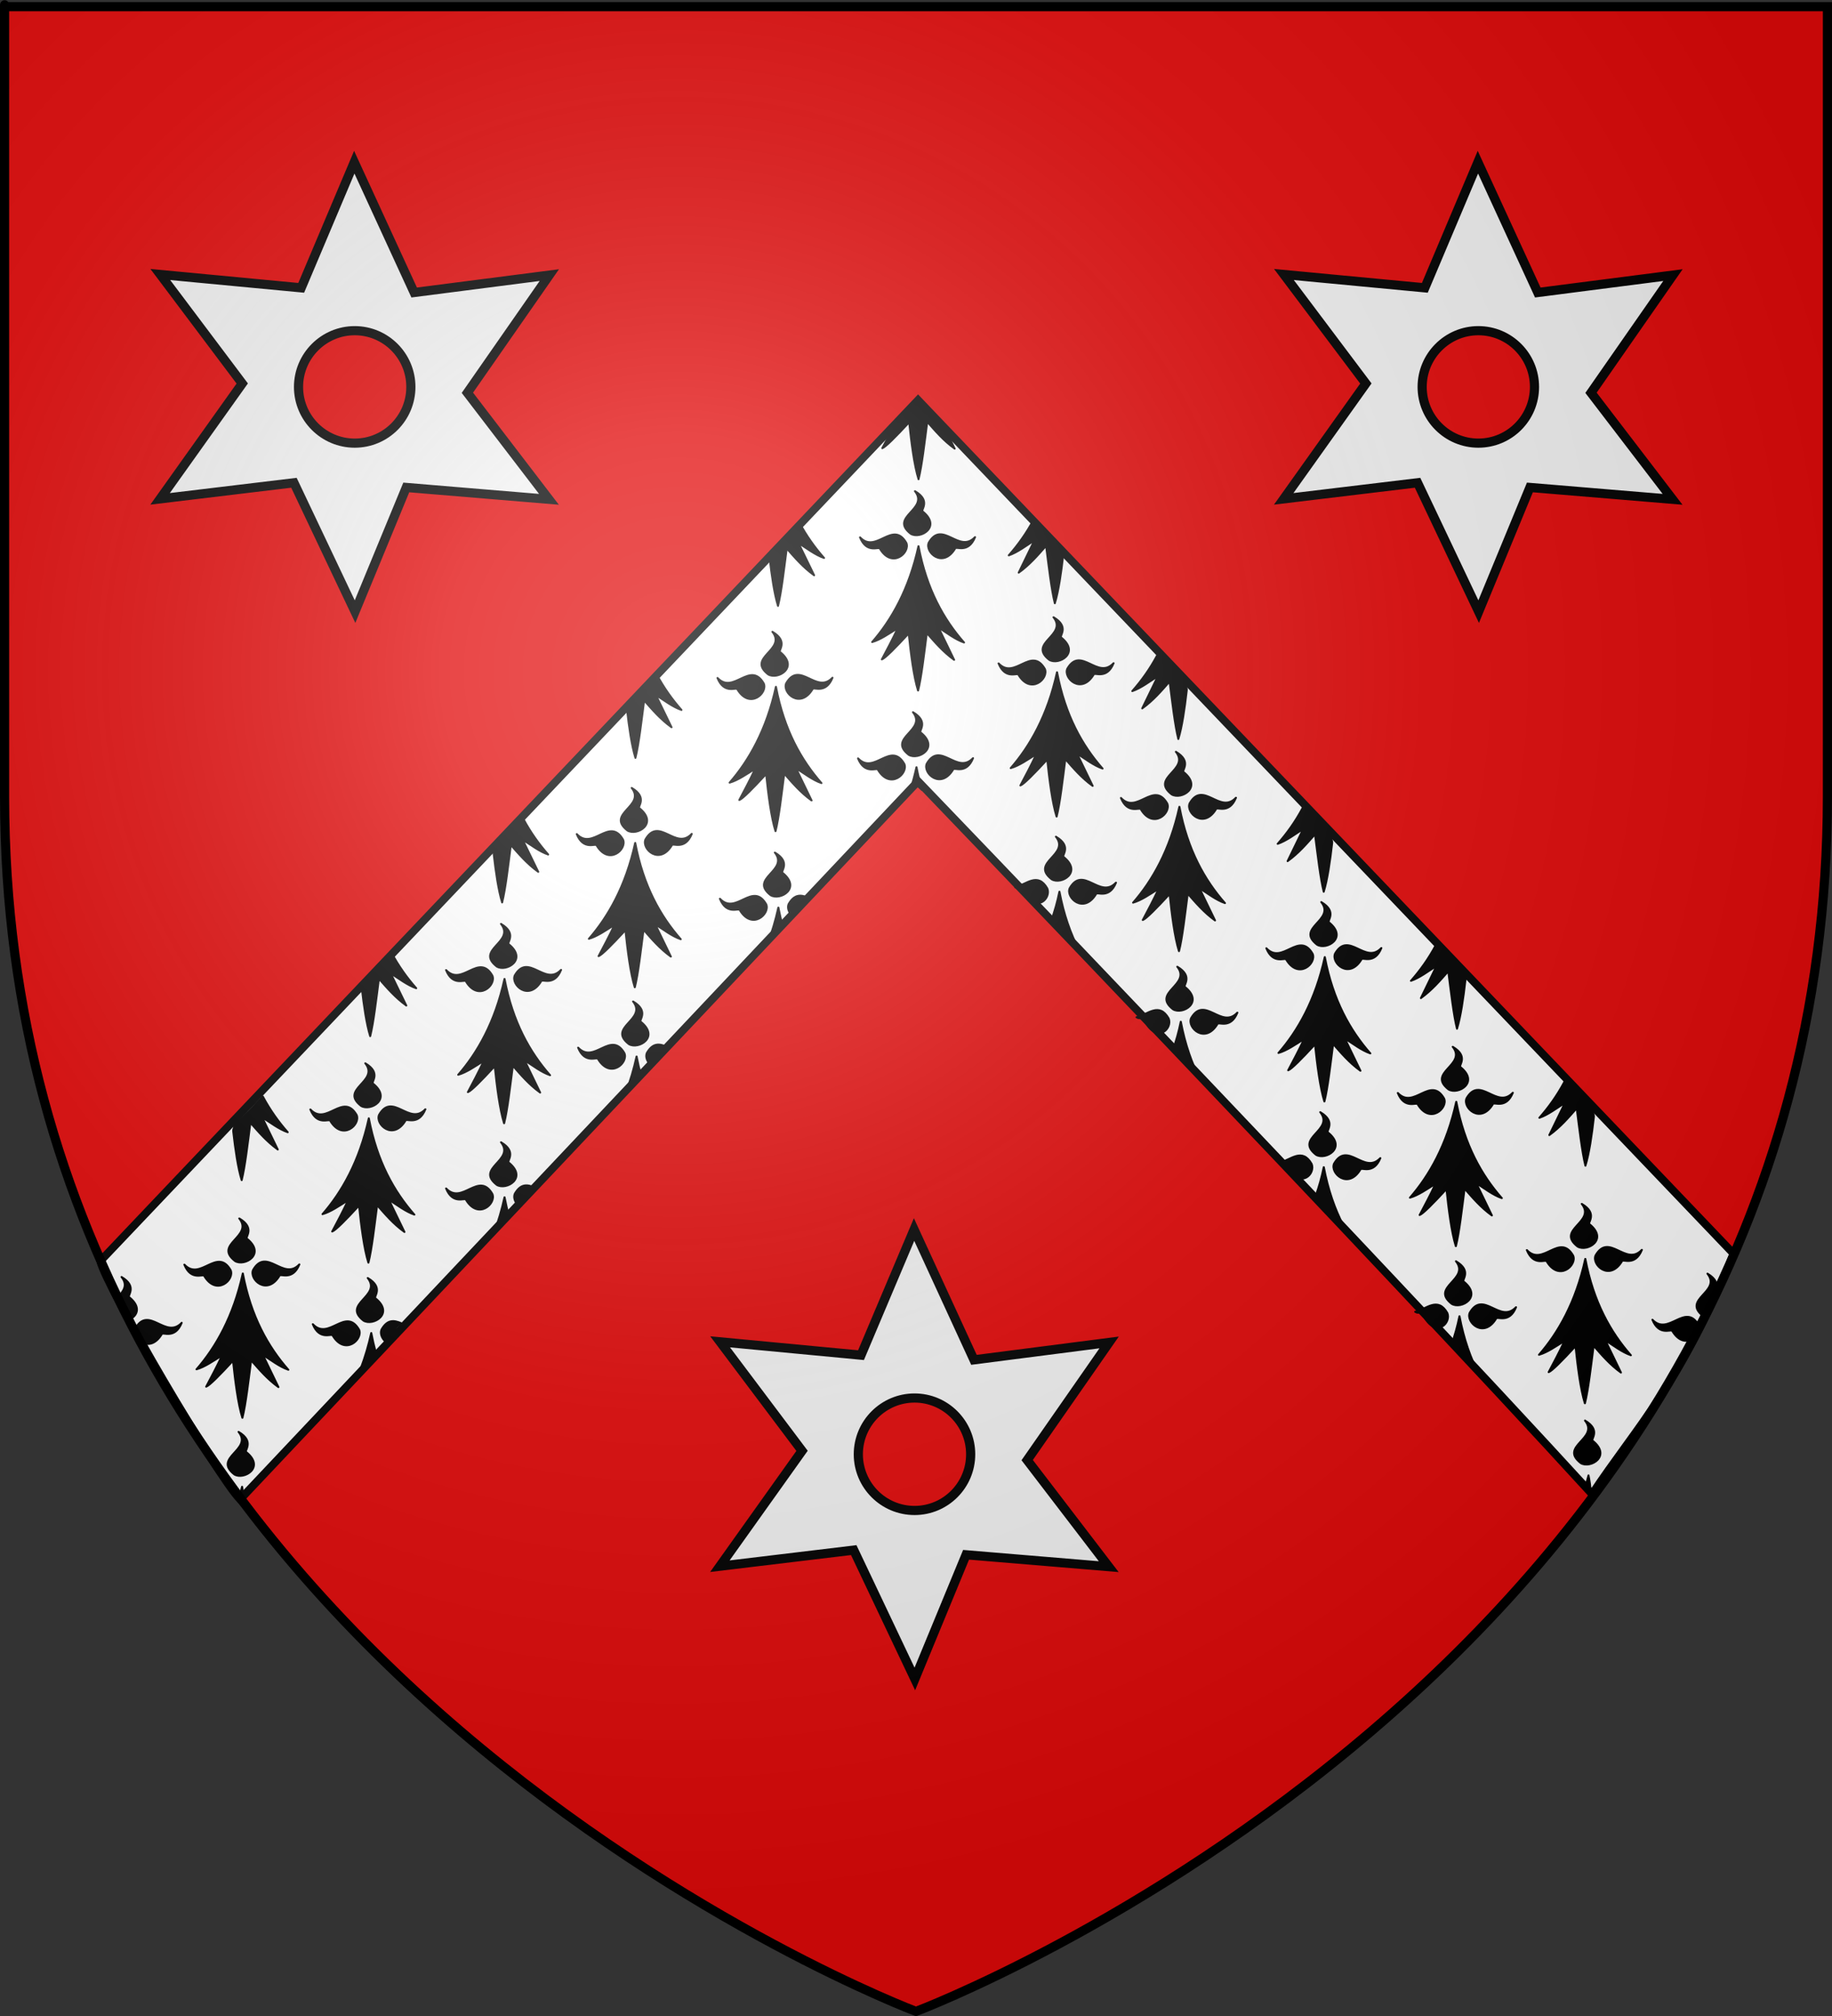 <?xml version="1.0" encoding="UTF-8" standalone="no"?>
<svg
   xmlns:dc="http://purl.org/dc/elements/1.1/"
   xmlns:cc="http://web.resource.org/cc/"
   xmlns:rdf="http://www.w3.org/1999/02/22-rdf-syntax-ns#"
   xmlns:svg="http://www.w3.org/2000/svg"
   xmlns="http://www.w3.org/2000/svg"
   xmlns:xlink="http://www.w3.org/1999/xlink"
   xmlns:sodipodi="http://sodipodi.sourceforge.net/DTD/sodipodi-0.dtd"
   xmlns:inkscape="http://www.inkscape.org/namespaces/inkscape"
   height="660"
   width="600"
   version="1.0"
   id="svg2"
   sodipodi:version="0.32"
   inkscape:version="0.44"
   sodipodi:docname="000_TUJ.svg"
   sodipodi:docbase="C:\Documents and Settings\Propriétaire\Bureau"
   inkscape:export-filename="/Users/olivier/Desktop/Blason Rouge/Blason_Vide_3D.png"
   inkscape:export-xdpi="144"
   inkscape:export-ydpi="144">
  <rect width="100%" height="100%" fill="#333333" stroke="none"/>
  <sodipodi:namedview
     inkscape:window-height="1024"
     inkscape:window-width="1596"
     inkscape:pageshadow="2"
     inkscape:pageopacity="0.0"
     guidetolerance="10.0"
     gridtolerance="10.0"
     objecttolerance="10.0"
     borderopacity="1.0"
     bordercolor="#666666"
     pagecolor="#ffffff"
     id="base"
     showgrid="true"
     height="660px"
     inkscape:zoom="0.76125"
     inkscape:cx="-67.668555"
     inkscape:cy="311.64945"
     inkscape:window-x="-4"
     inkscape:window-y="-4"
     inkscape:current-layer="layer3"
     gridspacingx="10px"
     gridspacingy="10px" />
  <desc
     id="desc4">Flag of Canton of Valais (Wallis)</desc>
  <defs
     id="defs6">
    <linearGradient
       id="linearGradient2893">
      <stop
         style="stop-color:white;stop-opacity:0.314;"
         offset="0"
         id="stop2895" />
      <stop
         id="stop2897"
         offset="0.19"
         style="stop-color:white;stop-opacity:0.251;" />
      <stop
         style="stop-color:#6b6b6b;stop-opacity:0.125;"
         offset="0.6"
         id="stop2901" />
      <stop
         style="stop-color:black;stop-opacity:0.125;"
         offset="1"
         id="stop2899" />
    </linearGradient>
    <linearGradient
       id="linearGradient2885">
      <stop
         id="stop2887"
         offset="0"
         style="stop-color:white;stop-opacity:1;" />
      <stop
         style="stop-color:white;stop-opacity:1;"
         offset="0.229"
         id="stop2891" />
      <stop
         id="stop2889"
         offset="1"
         style="stop-color:black;stop-opacity:1;" />
    </linearGradient>
    <linearGradient
       id="linearGradient2955">
      <stop
         id="stop2867"
         offset="0"
         style="stop-color:#fd0000;stop-opacity:1;" />
      <stop
         style="stop-color:#e77275;stop-opacity:0.659;"
         offset="0.5"
         id="stop2873" />
      <stop
         style="stop-color:black;stop-opacity:0.323;"
         offset="1"
         id="stop2959" />
    </linearGradient>
    <radialGradient
       inkscape:collect="always"
       xlink:href="#linearGradient2955"
       id="radialGradient2961"
       cx="225.524"
       cy="218.901"
       fx="225.524"
       fy="218.901"
       r="300"
       gradientTransform="matrix(-4.167939e-4,2.183,-1.884,-3.599562e-4,615.597,-289.121)"
       gradientUnits="userSpaceOnUse" />
    <polygon
       id="star"
       transform="scale(53,53)"
       points="0,-1 0.588,0.809 -0.951,-0.309 0.951,-0.309 -0.588,0.809 0,-1 " />
    <clipPath
       id="clip">
      <path
         d="M 0,-200 L 0,600 L 300,600 L 300,-200 L 0,-200 z "
         id="path10" />
    </clipPath>
    <radialGradient
       inkscape:collect="always"
       xlink:href="#linearGradient2955"
       id="radialGradient1911"
       gradientUnits="userSpaceOnUse"
       gradientTransform="matrix(-4.167939e-4,2.183,-1.884,-3.599562e-4,615.597,-289.121)"
       cx="225.524"
       cy="218.901"
       fx="225.524"
       fy="218.901"
       r="300" />
    <radialGradient
       inkscape:collect="always"
       xlink:href="#linearGradient2955"
       id="radialGradient2865"
       gradientUnits="userSpaceOnUse"
       gradientTransform="matrix(0,1.749,-1.593,-1.049767e-7,551.788,-191.29)"
       cx="225.524"
       cy="218.901"
       fx="225.524"
       fy="218.901"
       r="300" />
    <radialGradient
       inkscape:collect="always"
       xlink:href="#linearGradient2955"
       id="radialGradient2871"
       gradientUnits="userSpaceOnUse"
       gradientTransform="matrix(0,1.386,-1.323,-5.741131e-8,-158.082,-109.541)"
       cx="225.524"
       cy="218.901"
       fx="225.524"
       fy="218.901"
       r="300" />
    <radialGradient
       inkscape:collect="always"
       xlink:href="#linearGradient2893"
       id="radialGradient3163"
       gradientUnits="userSpaceOnUse"
       gradientTransform="matrix(1.353,0,0,1.349,-77.629,-85.747)"
       cx="221.445"
       cy="226.331"
       fx="221.445"
       fy="226.331"
       r="300" />
  </defs>
  <g
     inkscape:groupmode="layer"
     id="layer3"
     inkscape:label="Fond écu"
     style="display:inline">
    <path
       id="path2855"
       style="fill:#e20909;fill-opacity:1;fill-rule:evenodd;stroke:none;stroke-width:1px;stroke-linecap:butt;stroke-linejoin:miter;stroke-opacity:1"
       d="M 300,658.5 C 300,658.5 598.5,546.18 598.5,260.728 C 598.5,-24.723 598.5,2.176 598.5,2.176 L 1.5,2.176 L 1.5,260.728 C 1.5,546.18 300,658.5 300,658.5 z "
       sodipodi:nodetypes="cccccc" />
    <path
       style="fill:white;fill-opacity:1;fill-rule:evenodd;stroke:black;stroke-width:2.576;stroke-linecap:butt;stroke-linejoin:miter;stroke-miterlimit:4;stroke-dasharray:none;stroke-opacity:1;display:inline"
       d="M 78.631,490.892 L 300.676,255.757 C 300.676,255.757 448.068,408.963 521.414,489.145 C 536.359,466.706 550.065,453.56 567.767,410.449 L 300.676,130.98 L 32.865,412.84 C 34.79,421.357 70.989,482.922 78.631,490.892 z "
       id="path10706"
       sodipodi:nodetypes="ccccccc" />
    <g
       transform="matrix(0.22,0,0,0.202,125.069,248.553)"
       id="g2104"
       style="fill:black;fill-opacity:1;display:inline">
      <path
         id="path2106"
         style="fill:black;fill-opacity:1;fill-rule:evenodd;stroke:black;stroke-width:3;stroke-linecap:round;stroke-linejoin:round;stroke-miterlimit:4;stroke-dasharray:none;stroke-opacity:1"
         d="M 377.128,135.622 C 363.027,205.733 336.74,255.374 308.184,291.061 C 320.054,287.499 333.399,277.371 346.301,268.511 C 338.411,286.896 330.52,302.956 322.63,319.179 C 327.341,317.431 342.291,301.057 362.595,277.033 C 365.778,310.06 370.082,347.255 376.512,369.649 C 381.631,347.291 385.418,310.285 389.481,276.307 C 401.722,291.501 413.611,306.872 430.173,319.905 L 406.92,267.587 C 418.927,275.985 432.195,287.102 444.927,291.788 C 414.738,254.32 389.317,205.741 377.128,135.622 z " />
      <path
         id="path2108"
         style="fill:black;fill-opacity:1;fill-rule:evenodd;stroke:black;stroke-width:3;stroke-linecap:round;stroke-linejoin:round;stroke-miterlimit:4;stroke-dasharray:none;stroke-opacity:1"
         d="M 319.723,139.698 C 318.427,135.62 300.185,148.673 290.128,121.31 C 314.12,148.894 338.908,92.269 358.962,130.251 C 365.151,145.922 338.04,173.112 319.723,139.698 z " />
      <path
         id="path2110"
         style="fill:black;fill-opacity:1;fill-rule:evenodd;stroke:black;stroke-width:3;stroke-linecap:round;stroke-linejoin:round;stroke-miterlimit:4;stroke-dasharray:none;stroke-opacity:1;display:inline"
         d="M 431.716,139.348 C 433.012,135.27 451.253,148.323 461.311,120.961 C 437.319,148.545 412.53,91.919 392.477,129.902 C 386.288,145.572 413.399,172.762 431.716,139.348 z " />
      <path
         id="path2112"
         style="fill:black;fill-opacity:1;fill-rule:evenodd;stroke:black;stroke-width:3;stroke-linecap:round;stroke-linejoin:round;stroke-miterlimit:4;stroke-dasharray:none;stroke-opacity:1;display:inline"
         d="M 383.382,79.375 C 379.685,77.221 396.403,62.265 371.894,46.481 C 393.58,75.912 332.91,87.752 365.604,115.608 C 379.547,125.066 411.996,104.539 383.382,79.375 z " />
    </g>
    <path
       sodipodi:nodetypes="csccccccc"
       d="M 294.173,136.522 C 293.443,138.078 292.713,139.551 291.982,140.979 C 290.974,142.951 289.965,144.836 288.956,146.732 C 289.994,146.38 293.289,143.081 297.765,138.24 C 298.466,144.895 299.415,152.39 300.832,156.903 C 301.96,152.397 302.795,144.94 303.691,138.093 C 306.389,141.155 309.009,144.252 312.66,146.879 L 309.973,141.353 C 300.548,129.602 300.24,130.371 294.173,136.522 z "
       style="fill:black;fill-opacity:1;fill-rule:evenodd;stroke:black;stroke-width:0.632;stroke-linecap:round;stroke-linejoin:round;stroke-miterlimit:4;stroke-dasharray:none;stroke-opacity:1"
       id="path2186" />
    <g
       transform="matrix(0.22,0,0,0.202,37.823,338.708)"
       id="g2194"
       style="fill:black;fill-opacity:1;display:inline">
      <path
         id="path2196"
         style="fill:black;fill-opacity:1;fill-rule:evenodd;stroke:black;stroke-width:3;stroke-linecap:round;stroke-linejoin:round;stroke-miterlimit:4;stroke-dasharray:none;stroke-opacity:1"
         d="M 377.128,135.622 C 363.027,205.733 336.74,255.374 308.184,291.061 C 320.054,287.499 333.399,277.371 346.301,268.511 C 338.411,286.896 330.52,302.956 322.63,319.179 C 327.341,317.431 342.291,301.057 362.595,277.033 C 365.778,310.06 370.082,347.255 376.512,369.649 C 381.631,347.291 385.418,310.285 389.481,276.307 C 401.722,291.501 413.611,306.872 430.173,319.905 L 406.92,267.587 C 418.927,275.985 432.195,287.102 444.927,291.788 C 414.738,254.32 389.317,205.741 377.128,135.622 z " />
      <path
         id="path2198"
         style="fill:black;fill-opacity:1;fill-rule:evenodd;stroke:black;stroke-width:3;stroke-linecap:round;stroke-linejoin:round;stroke-miterlimit:4;stroke-dasharray:none;stroke-opacity:1"
         d="M 319.723,139.698 C 318.427,135.62 300.185,148.673 290.128,121.31 C 314.12,148.894 338.908,92.269 358.962,130.251 C 365.151,145.922 338.04,173.112 319.723,139.698 z " />
      <path
         id="path2200"
         style="fill:black;fill-opacity:1;fill-rule:evenodd;stroke:black;stroke-width:3;stroke-linecap:round;stroke-linejoin:round;stroke-miterlimit:4;stroke-dasharray:none;stroke-opacity:1;display:inline"
         d="M 431.716,139.348 C 433.012,135.27 451.253,148.323 461.311,120.961 C 437.319,148.545 412.53,91.919 392.477,129.902 C 386.288,145.572 413.399,172.762 431.716,139.348 z " />
      <path
         id="path2202"
         style="fill:black;fill-opacity:1;fill-rule:evenodd;stroke:black;stroke-width:3;stroke-linecap:round;stroke-linejoin:round;stroke-miterlimit:4;stroke-dasharray:none;stroke-opacity:1;display:inline"
         d="M 383.382,79.375 C 379.685,77.221 396.403,62.265 371.894,46.481 C 393.58,75.912 332.91,87.752 365.604,115.608 C 379.547,125.066 411.996,104.539 383.382,79.375 z " />
    </g>
    <g
       transform="matrix(0.22,0,0,0.202,171.156,197.438)"
       id="g2204"
       style="fill:black;fill-opacity:1;display:inline">
      <path
         id="path2206"
         style="fill:black;fill-opacity:1;fill-rule:evenodd;stroke:black;stroke-width:3;stroke-linecap:round;stroke-linejoin:round;stroke-miterlimit:4;stroke-dasharray:none;stroke-opacity:1"
         d="M 377.128,135.622 C 363.027,205.733 336.74,255.374 308.184,291.061 C 320.054,287.499 333.399,277.371 346.301,268.511 C 338.411,286.896 330.52,302.956 322.63,319.179 C 327.341,317.431 342.291,301.057 362.595,277.033 C 365.778,310.06 370.082,347.255 376.512,369.649 C 381.631,347.291 385.418,310.285 389.481,276.307 C 401.722,291.501 413.611,306.872 430.173,319.905 L 406.92,267.587 C 418.927,275.985 432.195,287.102 444.927,291.788 C 414.738,254.32 389.317,205.741 377.128,135.622 z " />
      <path
         id="path2208"
         style="fill:black;fill-opacity:1;fill-rule:evenodd;stroke:black;stroke-width:3;stroke-linecap:round;stroke-linejoin:round;stroke-miterlimit:4;stroke-dasharray:none;stroke-opacity:1"
         d="M 319.723,139.698 C 318.427,135.62 300.185,148.673 290.128,121.31 C 314.12,148.894 338.908,92.269 358.962,130.251 C 365.151,145.922 338.04,173.112 319.723,139.698 z " />
      <path
         id="path2210"
         style="fill:black;fill-opacity:1;fill-rule:evenodd;stroke:black;stroke-width:3;stroke-linecap:round;stroke-linejoin:round;stroke-miterlimit:4;stroke-dasharray:none;stroke-opacity:1;display:inline"
         d="M 431.716,139.348 C 433.012,135.27 451.253,148.323 461.311,120.961 C 437.319,148.545 412.53,91.919 392.477,129.902 C 386.288,145.572 413.399,172.762 431.716,139.348 z " />
      <path
         id="path2212"
         style="fill:black;fill-opacity:1;fill-rule:evenodd;stroke:black;stroke-width:3;stroke-linecap:round;stroke-linejoin:round;stroke-miterlimit:4;stroke-dasharray:none;stroke-opacity:1;display:inline"
         d="M 383.382,79.375 C 379.685,77.221 396.403,62.265 371.894,46.481 C 393.58,75.912 332.91,87.752 365.604,115.608 C 379.547,125.066 411.996,104.539 383.382,79.375 z " />
    </g>
    <g
       transform="matrix(0.22,0,0,0.202,217.845,151.406)"
       id="g2214"
       style="fill:black;fill-opacity:1;display:inline">
      <path
         id="path2216"
         style="fill:black;fill-opacity:1;fill-rule:evenodd;stroke:black;stroke-width:3;stroke-linecap:round;stroke-linejoin:round;stroke-miterlimit:4;stroke-dasharray:none;stroke-opacity:1"
         d="M 377.128,135.622 C 363.027,205.733 336.74,255.374 308.184,291.061 C 320.054,287.499 333.399,277.371 346.301,268.511 C 338.411,286.896 330.52,302.956 322.63,319.179 C 327.341,317.431 342.291,301.057 362.595,277.033 C 365.778,310.06 370.082,347.255 376.512,369.649 C 381.631,347.291 385.418,310.285 389.481,276.307 C 401.722,291.501 413.611,306.872 430.173,319.905 L 406.92,267.587 C 418.927,275.985 432.195,287.102 444.927,291.788 C 414.738,254.32 389.317,205.741 377.128,135.622 z " />
      <path
         id="path2218"
         style="fill:black;fill-opacity:1;fill-rule:evenodd;stroke:black;stroke-width:3;stroke-linecap:round;stroke-linejoin:round;stroke-miterlimit:4;stroke-dasharray:none;stroke-opacity:1"
         d="M 319.723,139.698 C 318.427,135.62 300.185,148.673 290.128,121.31 C 314.12,148.894 338.908,92.269 358.962,130.251 C 365.151,145.922 338.04,173.112 319.723,139.698 z " />
      <path
         id="path2220"
         style="fill:black;fill-opacity:1;fill-rule:evenodd;stroke:black;stroke-width:3;stroke-linecap:round;stroke-linejoin:round;stroke-miterlimit:4;stroke-dasharray:none;stroke-opacity:1;display:inline"
         d="M 431.716,139.348 C 433.012,135.27 451.253,148.323 461.311,120.961 C 437.319,148.545 412.53,91.919 392.477,129.902 C 386.288,145.572 413.399,172.762 431.716,139.348 z " />
      <path
         id="path2222"
         style="fill:black;fill-opacity:1;fill-rule:evenodd;stroke:black;stroke-width:3;stroke-linecap:round;stroke-linejoin:round;stroke-miterlimit:4;stroke-dasharray:none;stroke-opacity:1;display:inline"
         d="M 383.382,79.375 C 379.685,77.221 396.403,62.265 371.894,46.481 C 393.58,75.912 332.91,87.752 365.604,115.608 C 379.547,125.066 411.996,104.539 383.382,79.375 z " />
    </g>
    <g
       transform="matrix(0.22,0,0,0.202,-3.447,389.502)"
       id="g2224"
       style="fill:black;fill-opacity:1;display:inline">
      <path
         id="path2226"
         style="fill:black;fill-opacity:1;fill-rule:evenodd;stroke:black;stroke-width:3;stroke-linecap:round;stroke-linejoin:round;stroke-miterlimit:4;stroke-dasharray:none;stroke-opacity:1"
         d="M 377.128,135.622 C 363.027,205.733 336.74,255.374 308.184,291.061 C 320.054,287.499 333.399,277.371 346.301,268.511 C 338.411,286.896 330.52,302.956 322.63,319.179 C 327.341,317.431 342.291,301.057 362.595,277.033 C 365.778,310.06 370.082,347.255 376.512,369.649 C 381.631,347.291 385.418,310.285 389.481,276.307 C 401.722,291.501 413.611,306.872 430.173,319.905 L 406.92,267.587 C 418.927,275.985 432.195,287.102 444.927,291.788 C 414.738,254.32 389.317,205.741 377.128,135.622 z " />
      <path
         id="path2228"
         style="fill:black;fill-opacity:1;fill-rule:evenodd;stroke:black;stroke-width:3;stroke-linecap:round;stroke-linejoin:round;stroke-miterlimit:4;stroke-dasharray:none;stroke-opacity:1"
         d="M 319.723,139.698 C 318.427,135.62 300.185,148.673 290.128,121.31 C 314.12,148.894 338.908,92.269 358.962,130.251 C 365.151,145.922 338.04,173.112 319.723,139.698 z " />
      <path
         id="path2230"
         style="fill:black;fill-opacity:1;fill-rule:evenodd;stroke:black;stroke-width:3;stroke-linecap:round;stroke-linejoin:round;stroke-miterlimit:4;stroke-dasharray:none;stroke-opacity:1;display:inline"
         d="M 431.716,139.348 C 433.012,135.27 451.253,148.323 461.311,120.961 C 437.319,148.545 412.53,91.919 392.477,129.902 C 386.288,145.572 413.399,172.762 431.716,139.348 z " />
      <path
         id="path2232"
         style="fill:black;fill-opacity:1;fill-rule:evenodd;stroke:black;stroke-width:3;stroke-linecap:round;stroke-linejoin:round;stroke-miterlimit:4;stroke-dasharray:none;stroke-opacity:1;display:inline"
         d="M 383.382,79.375 C 379.685,77.221 396.403,62.265 371.894,46.481 C 393.58,75.912 332.91,87.752 365.604,115.608 C 379.547,125.066 411.996,104.539 383.382,79.375 z " />
    </g>
    <g
       transform="matrix(0.22,0,0,0.202,82.267,293.073)"
       id="g2234"
       style="fill:black;fill-opacity:1;display:inline">
      <path
         id="path2236"
         style="fill:black;fill-opacity:1;fill-rule:evenodd;stroke:black;stroke-width:3;stroke-linecap:round;stroke-linejoin:round;stroke-miterlimit:4;stroke-dasharray:none;stroke-opacity:1"
         d="M 377.128,135.622 C 363.027,205.733 336.74,255.374 308.184,291.061 C 320.054,287.499 333.399,277.371 346.301,268.511 C 338.411,286.896 330.52,302.956 322.63,319.179 C 327.341,317.431 342.291,301.057 362.595,277.033 C 365.778,310.06 370.082,347.255 376.512,369.649 C 381.631,347.291 385.418,310.285 389.481,276.307 C 401.722,291.501 413.611,306.872 430.173,319.905 L 406.92,267.587 C 418.927,275.985 432.195,287.102 444.927,291.788 C 414.738,254.32 389.317,205.741 377.128,135.622 z " />
      <path
         id="path2238"
         style="fill:black;fill-opacity:1;fill-rule:evenodd;stroke:black;stroke-width:3;stroke-linecap:round;stroke-linejoin:round;stroke-miterlimit:4;stroke-dasharray:none;stroke-opacity:1"
         d="M 319.723,139.698 C 318.427,135.62 300.185,148.673 290.128,121.31 C 314.12,148.894 338.908,92.269 358.962,130.251 C 365.151,145.922 338.04,173.112 319.723,139.698 z " />
      <path
         id="path2240"
         style="fill:black;fill-opacity:1;fill-rule:evenodd;stroke:black;stroke-width:3;stroke-linecap:round;stroke-linejoin:round;stroke-miterlimit:4;stroke-dasharray:none;stroke-opacity:1;display:inline"
         d="M 431.716,139.348 C 433.012,135.27 451.253,148.323 461.311,120.961 C 437.319,148.545 412.53,91.919 392.477,129.902 C 386.288,145.572 413.399,172.762 431.716,139.348 z " />
      <path
         id="path2242"
         style="fill:black;fill-opacity:1;fill-rule:evenodd;stroke:black;stroke-width:3;stroke-linecap:round;stroke-linejoin:round;stroke-miterlimit:4;stroke-dasharray:none;stroke-opacity:1;display:inline"
         d="M 383.382,79.375 C 379.685,77.221 396.403,62.265 371.894,46.481 C 393.58,75.912 332.91,87.752 365.604,115.608 C 379.547,125.066 411.996,104.539 383.382,79.375 z " />
    </g>
    <g
       transform="matrix(0.22,0,0,0.202,217.188,223.765)"
       id="g2244"
       style="fill:black;fill-opacity:1;display:inline">
      <path
         id="path2246"
         style="fill:black;fill-opacity:1;fill-rule:evenodd;stroke:black;stroke-width:3;stroke-linecap:round;stroke-linejoin:round;stroke-miterlimit:4;stroke-dasharray:none;stroke-opacity:1"
         d="M 377.128,135.622 C 374.562,148.381 371.592,160.461 368.279,171.903 C 375.009,161.904 376.947,163.99 385.192,172.369 C 382.087,160.812 379.381,148.585 377.128,135.622 z "
         sodipodi:nodetypes="cccc" />
      <path
         id="path2248"
         style="fill:black;fill-opacity:1;fill-rule:evenodd;stroke:black;stroke-width:3;stroke-linecap:round;stroke-linejoin:round;stroke-miterlimit:4;stroke-dasharray:none;stroke-opacity:1"
         d="M 319.723,139.698 C 318.427,135.62 300.185,148.673 290.128,121.31 C 314.12,148.894 338.908,92.269 358.962,130.251 C 365.151,145.922 338.04,173.112 319.723,139.698 z " />
      <path
         id="path2250"
         style="fill:black;fill-opacity:1;fill-rule:evenodd;stroke:black;stroke-width:3;stroke-linecap:round;stroke-linejoin:round;stroke-miterlimit:4;stroke-dasharray:none;stroke-opacity:1;display:inline"
         d="M 431.716,139.348 C 433.012,135.27 451.253,148.323 461.311,120.961 C 437.319,148.545 412.53,91.919 392.477,129.902 C 386.288,145.572 413.399,172.762 431.716,139.348 z " />
      <path
         id="path2252"
         style="fill:black;fill-opacity:1;fill-rule:evenodd;stroke:black;stroke-width:3;stroke-linecap:round;stroke-linejoin:round;stroke-miterlimit:4;stroke-dasharray:none;stroke-opacity:1;display:inline"
         d="M 383.382,79.375 C 379.685,77.221 396.403,62.265 371.894,46.481 C 393.58,75.912 332.91,87.752 365.604,115.608 C 379.547,125.066 411.996,104.539 383.382,79.375 z " />
    </g>
    <g
       transform="matrix(0.22,0,0,0.202,393.973,333.307)"
       id="g2329"
       style="fill:black;fill-opacity:1;display:inline">
      <path
         id="path2331"
         style="fill:black;fill-opacity:1;fill-rule:evenodd;stroke:black;stroke-width:3;stroke-linecap:round;stroke-linejoin:round;stroke-miterlimit:4;stroke-dasharray:none;stroke-opacity:1"
         d="M 377.128,135.622 C 363.027,205.733 336.74,255.374 308.184,291.061 C 320.054,287.499 333.399,277.371 346.301,268.511 C 338.411,286.896 330.52,302.956 322.63,319.179 C 327.341,317.431 342.291,301.057 362.595,277.033 C 365.778,310.06 370.082,347.255 376.512,369.649 C 381.631,347.291 385.418,310.285 389.481,276.307 C 401.722,291.501 413.611,306.872 430.173,319.905 L 406.92,267.587 C 418.927,275.985 432.195,287.102 444.927,291.788 C 414.738,254.32 389.317,205.741 377.128,135.622 z " />
      <path
         id="path2333"
         style="fill:black;fill-opacity:1;fill-rule:evenodd;stroke:black;stroke-width:3;stroke-linecap:round;stroke-linejoin:round;stroke-miterlimit:4;stroke-dasharray:none;stroke-opacity:1"
         d="M 319.723,139.698 C 318.427,135.62 300.185,148.673 290.128,121.31 C 314.12,148.894 338.908,92.269 358.962,130.251 C 365.151,145.922 338.04,173.112 319.723,139.698 z " />
      <path
         id="path2335"
         style="fill:black;fill-opacity:1;fill-rule:evenodd;stroke:black;stroke-width:3;stroke-linecap:round;stroke-linejoin:round;stroke-miterlimit:4;stroke-dasharray:none;stroke-opacity:1;display:inline"
         d="M 431.716,139.348 C 433.012,135.27 451.253,148.323 461.311,120.961 C 437.319,148.545 412.53,91.919 392.477,129.902 C 386.288,145.572 413.399,172.762 431.716,139.348 z " />
      <path
         id="path2337"
         style="fill:black;fill-opacity:1;fill-rule:evenodd;stroke:black;stroke-width:3;stroke-linecap:round;stroke-linejoin:round;stroke-miterlimit:4;stroke-dasharray:none;stroke-opacity:1;display:inline"
         d="M 383.382,79.375 C 379.685,77.221 396.403,62.265 371.894,46.481 C 393.58,75.912 332.91,87.752 365.604,115.608 C 379.547,125.066 411.996,104.539 383.382,79.375 z " />
    </g>
    <path
       sodipodi:nodetypes="csccccccc"
       d="M 205.639,230.247 C 205.734,231.15 205.239,231.276 205.344,232.2 C 206.012,238.088 206.886,244.216 208.111,248.116 C 209.239,243.611 210.074,236.154 210.97,229.307 C 213.668,232.369 216.288,235.466 219.939,238.092 L 214.814,227.55 C 217.46,229.242 220.384,231.482 223.191,232.426 C 220.208,229.042 217.436,225.208 215.044,220.734 C 211.979,224.049 209.474,226.844 205.639,230.247 z "
       style="fill:black;fill-opacity:1;fill-rule:evenodd;stroke:black;stroke-width:0.632;stroke-linecap:round;stroke-linejoin:round;stroke-miterlimit:4;stroke-dasharray:none;stroke-opacity:1"
       id="path2341" />
    <g
       transform="matrix(0.22,0,0,0.202,350.918,285.93)"
       id="g2349"
       style="fill:black;fill-opacity:1;display:inline">
      <path
         id="path2351"
         style="fill:black;fill-opacity:1;fill-rule:evenodd;stroke:black;stroke-width:3;stroke-linecap:round;stroke-linejoin:round;stroke-miterlimit:4;stroke-dasharray:none;stroke-opacity:1"
         d="M 377.128,135.622 C 363.027,205.733 336.74,255.374 308.184,291.061 C 320.054,287.499 333.399,277.371 346.301,268.511 C 338.411,286.896 330.52,302.956 322.63,319.179 C 327.341,317.431 342.291,301.057 362.595,277.033 C 365.778,310.06 370.082,347.255 376.512,369.649 C 381.631,347.291 385.418,310.285 389.481,276.307 C 401.722,291.501 413.611,306.872 430.173,319.905 L 406.92,267.587 C 418.927,275.985 432.195,287.102 444.927,291.788 C 414.738,254.32 389.317,205.741 377.128,135.622 z " />
      <path
         id="path2353"
         style="fill:black;fill-opacity:1;fill-rule:evenodd;stroke:black;stroke-width:3;stroke-linecap:round;stroke-linejoin:round;stroke-miterlimit:4;stroke-dasharray:none;stroke-opacity:1"
         d="M 319.723,139.698 C 318.427,135.62 300.185,148.673 290.128,121.31 C 314.12,148.894 338.908,92.269 358.962,130.251 C 365.151,145.922 338.04,173.112 319.723,139.698 z " />
      <path
         id="path2355"
         style="fill:black;fill-opacity:1;fill-rule:evenodd;stroke:black;stroke-width:3;stroke-linecap:round;stroke-linejoin:round;stroke-miterlimit:4;stroke-dasharray:none;stroke-opacity:1;display:inline"
         d="M 431.716,139.348 C 433.012,135.27 451.253,148.323 461.311,120.961 C 437.319,148.545 412.53,91.919 392.477,129.902 C 386.288,145.572 413.399,172.762 431.716,139.348 z " />
      <path
         id="path2357"
         style="fill:black;fill-opacity:1;fill-rule:evenodd;stroke:black;stroke-width:3;stroke-linecap:round;stroke-linejoin:round;stroke-miterlimit:4;stroke-dasharray:none;stroke-opacity:1;display:inline"
         d="M 383.382,79.375 C 379.685,77.221 396.403,62.265 371.894,46.481 C 393.58,75.912 332.91,87.752 365.604,115.608 C 379.547,125.066 411.996,104.539 383.382,79.375 z " />
    </g>
    <g
       transform="matrix(0.22,0,0,0.202,303.299,236.724)"
       id="g2359"
       style="fill:black;fill-opacity:1;display:inline">
      <path
         id="path2361"
         style="fill:black;fill-opacity:1;fill-rule:evenodd;stroke:black;stroke-width:3;stroke-linecap:round;stroke-linejoin:round;stroke-miterlimit:4;stroke-dasharray:none;stroke-opacity:1"
         d="M 377.128,135.622 C 363.027,205.733 336.74,255.374 308.184,291.061 C 320.054,287.499 333.399,277.371 346.301,268.511 C 338.411,286.896 330.52,302.956 322.63,319.179 C 327.341,317.431 342.291,301.057 362.595,277.033 C 365.778,310.06 370.082,347.255 376.512,369.649 C 381.631,347.291 385.418,310.285 389.481,276.307 C 401.722,291.501 413.611,306.872 430.173,319.905 L 406.92,267.587 C 418.927,275.985 432.195,287.102 444.927,291.788 C 414.738,254.32 389.317,205.741 377.128,135.622 z " />
      <path
         id="path2363"
         style="fill:black;fill-opacity:1;fill-rule:evenodd;stroke:black;stroke-width:3;stroke-linecap:round;stroke-linejoin:round;stroke-miterlimit:4;stroke-dasharray:none;stroke-opacity:1"
         d="M 319.723,139.698 C 318.427,135.62 300.185,148.673 290.128,121.31 C 314.12,148.894 338.908,92.269 358.962,130.251 C 365.151,145.922 338.04,173.112 319.723,139.698 z " />
      <path
         id="path2365"
         style="fill:black;fill-opacity:1;fill-rule:evenodd;stroke:black;stroke-width:3;stroke-linecap:round;stroke-linejoin:round;stroke-miterlimit:4;stroke-dasharray:none;stroke-opacity:1;display:inline"
         d="M 431.716,139.348 C 433.012,135.27 451.253,148.323 461.311,120.961 C 437.319,148.545 412.53,91.919 392.477,129.902 C 386.288,145.572 413.399,172.762 431.716,139.348 z " />
      <path
         id="path2367"
         style="fill:black;fill-opacity:1;fill-rule:evenodd;stroke:black;stroke-width:3;stroke-linecap:round;stroke-linejoin:round;stroke-miterlimit:4;stroke-dasharray:none;stroke-opacity:1;display:inline"
         d="M 383.382,79.375 C 379.685,77.221 396.403,62.265 371.894,46.481 C 393.58,75.912 332.91,87.752 365.604,115.608 C 379.547,125.066 411.996,104.539 383.382,79.375 z " />
    </g>
    <g
       transform="matrix(0.22,0,0,0.202,263.219,192.676)"
       id="g2369"
       style="fill:black;fill-opacity:1;display:inline">
      <path
         id="path2371"
         style="fill:black;fill-opacity:1;fill-rule:evenodd;stroke:black;stroke-width:3;stroke-linecap:round;stroke-linejoin:round;stroke-miterlimit:4;stroke-dasharray:none;stroke-opacity:1"
         d="M 377.128,135.622 C 363.027,205.733 336.74,255.374 308.184,291.061 C 320.054,287.499 333.399,277.371 346.301,268.511 C 338.411,286.896 330.52,302.956 322.63,319.179 C 327.341,317.431 342.291,301.057 362.595,277.033 C 365.778,310.06 370.082,347.255 376.512,369.649 C 381.631,347.291 385.418,310.285 389.481,276.307 C 401.722,291.501 413.611,306.872 430.173,319.905 L 406.92,267.587 C 418.927,275.985 432.195,287.102 444.927,291.788 C 414.738,254.32 389.317,205.741 377.128,135.622 z " />
      <path
         id="path2373"
         style="fill:black;fill-opacity:1;fill-rule:evenodd;stroke:black;stroke-width:3;stroke-linecap:round;stroke-linejoin:round;stroke-miterlimit:4;stroke-dasharray:none;stroke-opacity:1"
         d="M 319.723,139.698 C 318.427,135.62 300.185,148.673 290.128,121.31 C 314.12,148.894 338.908,92.269 358.962,130.251 C 365.151,145.922 338.04,173.112 319.723,139.698 z " />
      <path
         id="path2375"
         style="fill:black;fill-opacity:1;fill-rule:evenodd;stroke:black;stroke-width:3;stroke-linecap:round;stroke-linejoin:round;stroke-miterlimit:4;stroke-dasharray:none;stroke-opacity:1;display:inline"
         d="M 431.716,139.348 C 433.012,135.27 451.253,148.323 461.311,120.961 C 437.319,148.545 412.53,91.919 392.477,129.902 C 386.288,145.572 413.399,172.762 431.716,139.348 z " />
      <path
         id="path2377"
         style="fill:black;fill-opacity:1;fill-rule:evenodd;stroke:black;stroke-width:3;stroke-linecap:round;stroke-linejoin:round;stroke-miterlimit:4;stroke-dasharray:none;stroke-opacity:1;display:inline"
         d="M 383.382,79.375 C 379.685,77.221 396.403,62.265 371.894,46.481 C 393.58,75.912 332.91,87.752 365.604,115.608 C 379.547,125.066 411.996,104.539 383.382,79.375 z " />
    </g>
    <g
       transform="matrix(0.22,0,0,0.202,125.521,318.47)"
       id="g2399"
       style="fill:black;fill-opacity:1;display:inline">
      <path
         id="path2401"
         style="fill:black;fill-opacity:1;fill-rule:evenodd;stroke:black;stroke-width:3;stroke-linecap:round;stroke-linejoin:round;stroke-miterlimit:4;stroke-dasharray:none;stroke-opacity:1"
         d="M 377.128,135.622 C 373.021,156.042 367.88,174.725 361.951,191.833 C 377.76,172.423 361.234,189.635 383.537,165.993 C 381.117,156.338 378.971,146.226 377.128,135.622 z "
         sodipodi:nodetypes="cccc" />
      <path
         id="path2403"
         style="fill:black;fill-opacity:1;fill-rule:evenodd;stroke:black;stroke-width:3;stroke-linecap:round;stroke-linejoin:round;stroke-miterlimit:4;stroke-dasharray:none;stroke-opacity:1"
         d="M 319.723,139.698 C 318.427,135.62 300.185,148.673 290.128,121.31 C 314.12,148.894 338.908,92.269 358.962,130.251 C 365.151,145.922 338.04,173.112 319.723,139.698 z " />
      <path
         id="path2405"
         style="fill:black;fill-opacity:1;fill-rule:evenodd;stroke:black;stroke-width:3;stroke-linecap:round;stroke-linejoin:round;stroke-miterlimit:4;stroke-dasharray:none;stroke-opacity:1;display:inline"
         d="M 421.652,119.678 C 411.312,114.841 401.423,112.957 392.477,129.902 C 390.129,135.847 392.574,143.45 397.513,148.773 C 418.245,124.587 411.345,126.68 421.652,119.678 z "
         sodipodi:nodetypes="cccc" />
      <path
         id="path2407"
         style="fill:black;fill-opacity:1;fill-rule:evenodd;stroke:black;stroke-width:3;stroke-linecap:round;stroke-linejoin:round;stroke-miterlimit:4;stroke-dasharray:none;stroke-opacity:1;display:inline"
         d="M 383.382,79.375 C 379.685,77.221 396.403,62.265 371.894,46.481 C 393.58,75.912 332.91,87.752 365.604,115.608 C 379.547,125.066 411.996,104.539 383.382,79.375 z " />
    </g>
    <path
       sodipodi:nodetypes="csccccccc"
       d="M 161.983,277.576 C 162.078,278.479 161.583,278.604 161.687,279.529 C 162.355,285.417 163.23,291.545 164.455,295.445 C 165.583,290.939 166.418,283.482 167.313,276.636 C 170.011,279.697 172.632,282.795 176.282,285.421 L 171.157,274.878 C 173.804,276.571 176.728,278.811 179.534,279.755 C 176.552,276.371 173.78,272.537 171.388,268.063 C 168.323,271.378 165.817,274.173 161.983,277.576 z "
       style="fill:black;fill-opacity:1;fill-rule:evenodd;stroke:black;stroke-width:0.632;stroke-linecap:round;stroke-linejoin:round;stroke-miterlimit:4;stroke-dasharray:none;stroke-opacity:1;display:inline"
       id="path2413" />
    <path
       sodipodi:nodetypes="csccccccc"
       d="M 118.771,321.349 C 118.866,322.252 118.37,322.378 118.475,323.302 C 119.143,329.19 120.018,335.318 121.243,339.218 C 122.371,334.713 123.206,327.256 124.101,320.409 C 126.799,323.471 129.42,326.568 133.07,329.194 L 127.945,318.652 C 130.592,320.344 133.516,322.584 136.322,323.528 C 133.34,320.144 130.568,316.31 128.176,311.836 C 125.111,315.151 122.605,317.946 118.771,321.349 z "
       style="fill:black;fill-opacity:1;fill-rule:evenodd;stroke:black;stroke-width:0.632;stroke-linecap:round;stroke-linejoin:round;stroke-miterlimit:4;stroke-dasharray:none;stroke-opacity:1;display:inline"
       id="path2415" />
    <path
       sodipodi:nodetypes="csccccccc"
       d="M 76.681,368.489 C 76.776,369.393 76.281,369.518 76.386,370.443 C 77.054,376.331 77.928,382.459 79.153,386.359 C 80.281,381.853 81.116,374.396 82.012,367.549 C 84.71,370.611 87.33,373.708 90.981,376.335 L 85.855,365.792 C 88.502,367.484 91.426,369.725 94.233,370.669 C 91.25,367.284 88.478,363.45 86.086,358.977 C 83.021,362.291 80.516,365.086 76.681,368.489 z "
       style="fill:black;fill-opacity:1;fill-rule:evenodd;stroke:black;stroke-width:0.632;stroke-linecap:round;stroke-linejoin:round;stroke-miterlimit:4;stroke-dasharray:none;stroke-opacity:1;display:inline"
       id="path2417" />
    <path
       sodipodi:nodetypes="csccccccc"
       d="M 252.335,180.489 C 252.431,181.392 251.935,181.517 252.04,182.442 C 252.708,188.33 253.583,194.458 254.807,198.358 C 255.936,193.853 256.771,186.396 257.666,179.549 C 260.364,182.61 262.984,185.708 266.635,188.334 L 261.51,177.792 C 264.156,179.484 267.08,181.724 269.887,182.668 C 266.904,179.284 264.133,175.45 261.74,170.976 C 258.676,174.291 256.17,177.086 252.335,180.489 z "
       style="fill:black;fill-opacity:1;fill-rule:evenodd;stroke:black;stroke-width:0.632;stroke-linecap:round;stroke-linejoin:round;stroke-miterlimit:4;stroke-dasharray:none;stroke-opacity:1;display:inline"
       id="path2419" />
    <path
       d="M 547.705,435.754 C 547.419,434.932 543.399,437.562 541.182,432.048 C 546.47,437.607 551.934,426.196 556.354,433.85 C 557.718,437.008 551.742,442.487 547.705,435.754 z "
       style="fill:black;fill-opacity:1;fill-rule:evenodd;stroke:black;stroke-width:0.632;stroke-linecap:round;stroke-linejoin:round;stroke-miterlimit:4;stroke-dasharray:none;stroke-opacity:1"
       id="path2427" />
    <path
       d="M 561.736,423.598 C 560.921,423.164 564.606,420.15 559.204,416.97 C 563.984,422.9 550.611,425.286 557.817,430.899 C 559.962,427.696 559.683,428.669 561.736,423.598 z "
       style="fill:black;fill-opacity:1;fill-rule:evenodd;stroke:black;stroke-width:0.632;stroke-linecap:round;stroke-linejoin:round;stroke-miterlimit:4;stroke-dasharray:none;stroke-opacity:1;display:inline"
       id="path2431"
       sodipodi:nodetypes="cccc" />
    <g
       transform="matrix(0.22,0,0,0.202,436.235,384.74)"
       id="g2433"
       style="fill:black;fill-opacity:1;display:inline">
      <path
         id="path2435"
         style="fill:black;fill-opacity:1;fill-rule:evenodd;stroke:black;stroke-width:3;stroke-linecap:round;stroke-linejoin:round;stroke-miterlimit:4;stroke-dasharray:none;stroke-opacity:1"
         d="M 377.128,135.622 C 363.027,205.733 336.74,255.374 308.184,291.061 C 320.054,287.499 333.399,277.371 346.301,268.511 C 338.411,286.896 330.52,302.956 322.63,319.179 C 327.341,317.431 342.291,301.057 362.595,277.033 C 365.778,310.06 370.082,347.255 376.512,369.649 C 381.631,347.291 385.418,310.285 389.481,276.307 C 401.722,291.501 413.611,306.872 430.173,319.905 L 406.92,267.587 C 418.927,275.985 432.195,287.102 444.927,291.788 C 414.738,254.32 389.317,205.741 377.128,135.622 z " />
      <path
         id="path2437"
         style="fill:black;fill-opacity:1;fill-rule:evenodd;stroke:black;stroke-width:3;stroke-linecap:round;stroke-linejoin:round;stroke-miterlimit:4;stroke-dasharray:none;stroke-opacity:1"
         d="M 319.723,139.698 C 318.427,135.62 300.185,148.673 290.128,121.31 C 314.12,148.894 338.908,92.269 358.962,130.251 C 365.151,145.922 338.04,173.112 319.723,139.698 z " />
      <path
         id="path2439"
         style="fill:black;fill-opacity:1;fill-rule:evenodd;stroke:black;stroke-width:3;stroke-linecap:round;stroke-linejoin:round;stroke-miterlimit:4;stroke-dasharray:none;stroke-opacity:1;display:inline"
         d="M 431.716,139.348 C 433.012,135.27 451.253,148.323 461.311,120.961 C 437.319,148.545 412.53,91.919 392.477,129.902 C 386.288,145.572 413.399,172.762 431.716,139.348 z " />
      <path
         id="path2441"
         style="fill:black;fill-opacity:1;fill-rule:evenodd;stroke:black;stroke-width:3;stroke-linecap:round;stroke-linejoin:round;stroke-miterlimit:4;stroke-dasharray:none;stroke-opacity:1;display:inline"
         d="M 383.382,79.375 C 379.685,77.221 396.403,62.265 371.894,46.481 C 393.58,75.912 332.91,87.752 365.604,115.608 C 379.547,125.066 411.996,104.539 383.382,79.375 z " />
    </g>
    <path
       sodipodi:nodetypes="csccccccc"
       d="M 347.935,179.631 C 347.839,180.535 348.335,180.66 348.23,181.585 C 347.562,187.473 346.687,193.6 345.463,197.5 C 344.334,192.995 343.499,185.538 342.604,178.691 C 339.906,181.753 337.286,184.85 333.635,187.477 L 338.76,176.934 C 336.114,178.626 333.19,180.866 330.383,181.811 C 333.366,178.426 336.137,174.592 338.53,170.119 C 341.594,173.433 344.1,176.228 347.935,179.631 z "
       style="fill:black;fill-opacity:1;fill-rule:evenodd;stroke:black;stroke-width:0.632;stroke-linecap:round;stroke-linejoin:round;stroke-miterlimit:4;stroke-dasharray:none;stroke-opacity:1;display:inline"
       id="path2447" />
    <path
       sodipodi:nodetypes="csccccccc"
       d="M 388.383,224.076 C 388.287,224.979 388.783,225.104 388.678,226.029 C 388.01,231.917 387.135,238.045 385.911,241.945 C 384.782,237.439 383.947,229.982 383.052,223.136 C 380.354,226.197 377.734,229.295 374.083,231.921 L 379.208,221.378 C 376.562,223.071 373.637,225.311 370.831,226.255 C 373.814,222.871 376.585,219.036 378.978,214.563 C 382.042,217.878 384.548,220.673 388.383,224.076 z "
       style="fill:black;fill-opacity:1;fill-rule:evenodd;stroke:black;stroke-width:0.632;stroke-linecap:round;stroke-linejoin:round;stroke-miterlimit:4;stroke-dasharray:none;stroke-opacity:1;display:inline"
       id="path2451" />
    <path
       sodipodi:nodetypes="csccccccc"
       d="M 436.002,274.076 C 435.906,274.979 436.402,275.104 436.297,276.029 C 435.629,281.917 434.754,288.045 433.53,291.945 C 432.401,287.439 431.567,279.982 430.671,273.136 C 427.973,276.197 425.353,279.295 421.702,281.921 L 426.827,271.378 C 424.181,273.071 421.257,275.311 418.45,276.255 C 421.433,272.871 424.204,269.036 426.597,264.563 C 429.661,267.878 432.167,270.673 436.002,274.076 z "
       style="fill:black;fill-opacity:1;fill-rule:evenodd;stroke:black;stroke-width:0.632;stroke-linecap:round;stroke-linejoin:round;stroke-miterlimit:4;stroke-dasharray:none;stroke-opacity:1;display:inline"
       id="path2453" />
    <path
       sodipodi:nodetypes="csccccccc"
       d="M 479.653,318.917 C 479.557,319.82 480.053,319.946 479.948,320.87 C 479.28,326.758 478.405,332.886 477.18,336.786 C 476.052,332.281 475.217,324.824 474.322,317.977 C 471.624,321.039 469.003,324.136 465.353,326.762 L 470.478,316.22 C 467.832,317.912 464.907,320.152 462.101,321.096 C 465.084,317.712 467.855,313.878 470.247,309.404 C 473.312,312.719 475.818,315.514 479.653,318.917 z "
       style="fill:black;fill-opacity:1;fill-rule:evenodd;stroke:black;stroke-width:0.632;stroke-linecap:round;stroke-linejoin:round;stroke-miterlimit:4;stroke-dasharray:none;stroke-opacity:1;display:inline"
       id="path2455" />
    <path
       sodipodi:nodetypes="csccccccc"
       d="M 521.716,363.758 C 521.621,364.662 522.116,364.787 522.011,365.712 C 521.343,371.6 520.469,377.727 519.244,381.627 C 518.116,377.122 517.281,369.665 516.385,362.818 C 513.687,365.88 511.067,368.977 507.416,371.604 L 512.542,361.061 C 509.895,362.753 506.971,364.993 504.164,365.938 C 507.147,362.553 509.919,358.719 512.311,354.246 C 515.376,357.56 517.881,360.355 521.716,363.758 z "
       style="fill:black;fill-opacity:1;fill-rule:evenodd;stroke:black;stroke-width:0.632;stroke-linecap:round;stroke-linejoin:round;stroke-miterlimit:4;stroke-dasharray:none;stroke-opacity:1;display:inline"
       id="path2457" />
    <g
       transform="matrix(0.22,0,0,0.202,171.955,269.719)"
       id="g2463"
       style="fill:black;fill-opacity:1;display:inline">
      <path
         id="path2465"
         style="fill:black;fill-opacity:1;fill-rule:evenodd;stroke:black;stroke-width:3;stroke-linecap:round;stroke-linejoin:round;stroke-miterlimit:4;stroke-dasharray:none;stroke-opacity:1"
         d="M 377.128,135.622 C 373.021,156.042 367.88,174.725 361.951,191.833 C 377.76,172.423 361.234,189.635 383.537,165.993 C 381.117,156.338 378.971,146.226 377.128,135.622 z "
         sodipodi:nodetypes="cccc" />
      <path
         id="path2467"
         style="fill:black;fill-opacity:1;fill-rule:evenodd;stroke:black;stroke-width:3;stroke-linecap:round;stroke-linejoin:round;stroke-miterlimit:4;stroke-dasharray:none;stroke-opacity:1"
         d="M 319.723,139.698 C 318.427,135.62 300.185,148.673 290.128,121.31 C 314.12,148.894 338.908,92.269 358.962,130.251 C 365.151,145.922 338.04,173.112 319.723,139.698 z " />
      <path
         id="path2469"
         style="fill:black;fill-opacity:1;fill-rule:evenodd;stroke:black;stroke-width:3;stroke-linecap:round;stroke-linejoin:round;stroke-miterlimit:4;stroke-dasharray:none;stroke-opacity:1;display:inline"
         d="M 421.652,119.678 C 411.312,114.841 401.423,112.957 392.477,129.902 C 390.129,135.847 392.574,143.45 397.513,148.773 C 418.245,124.587 411.345,126.68 421.652,119.678 z "
         sodipodi:nodetypes="cccc" />
      <path
         id="path2471"
         style="fill:black;fill-opacity:1;fill-rule:evenodd;stroke:black;stroke-width:3;stroke-linecap:round;stroke-linejoin:round;stroke-miterlimit:4;stroke-dasharray:none;stroke-opacity:1;display:inline"
         d="M 383.382,79.375 C 379.685,77.221 396.403,62.265 371.894,46.481 C 393.58,75.912 332.91,87.752 365.604,115.608 C 379.547,125.066 411.996,104.539 383.382,79.375 z " />
    </g>
    <g
       transform="matrix(0.22,0,0,0.202,82.273,364.56)"
       id="g2473"
       style="fill:black;fill-opacity:1;display:inline">
      <path
         id="path2475"
         style="fill:black;fill-opacity:1;fill-rule:evenodd;stroke:black;stroke-width:3;stroke-linecap:round;stroke-linejoin:round;stroke-miterlimit:4;stroke-dasharray:none;stroke-opacity:1"
         d="M 377.128,135.622 C 373.021,156.042 367.88,174.725 361.951,191.833 C 377.76,172.423 361.234,189.635 383.537,165.993 C 381.117,156.338 378.971,146.226 377.128,135.622 z "
         sodipodi:nodetypes="cccc" />
      <path
         id="path2477"
         style="fill:black;fill-opacity:1;fill-rule:evenodd;stroke:black;stroke-width:3;stroke-linecap:round;stroke-linejoin:round;stroke-miterlimit:4;stroke-dasharray:none;stroke-opacity:1"
         d="M 319.723,139.698 C 318.427,135.62 300.185,148.673 290.128,121.31 C 314.12,148.894 338.908,92.269 358.962,130.251 C 365.151,145.922 338.04,173.112 319.723,139.698 z " />
      <path
         id="path2479"
         style="fill:black;fill-opacity:1;fill-rule:evenodd;stroke:black;stroke-width:3;stroke-linecap:round;stroke-linejoin:round;stroke-miterlimit:4;stroke-dasharray:none;stroke-opacity:1;display:inline"
         d="M 421.652,119.678 C 411.312,114.841 401.423,112.957 392.477,129.902 C 390.129,135.847 392.574,143.45 397.513,148.773 C 418.245,124.587 411.345,126.68 421.652,119.678 z "
         sodipodi:nodetypes="cccc" />
      <path
         id="path2481"
         style="fill:black;fill-opacity:1;fill-rule:evenodd;stroke:black;stroke-width:3;stroke-linecap:round;stroke-linejoin:round;stroke-miterlimit:4;stroke-dasharray:none;stroke-opacity:1;display:inline"
         d="M 383.382,79.375 C 379.685,77.221 396.403,62.265 371.894,46.481 C 393.58,75.912 332.91,87.752 365.604,115.608 C 379.547,125.066 411.996,104.539 383.382,79.375 z " />
    </g>
    <g
       transform="matrix(0.22,0,0,0.202,38.622,409.005)"
       id="g2483"
       style="fill:black;fill-opacity:1;display:inline">
      <path
         id="path2485"
         style="fill:black;fill-opacity:1;fill-rule:evenodd;stroke:black;stroke-width:3;stroke-linecap:round;stroke-linejoin:round;stroke-miterlimit:4;stroke-dasharray:none;stroke-opacity:1"
         d="M 377.128,135.622 C 373.021,156.042 367.88,174.725 361.951,191.833 C 377.76,172.423 361.234,189.635 383.537,165.993 C 381.117,156.338 378.971,146.226 377.128,135.622 z "
         sodipodi:nodetypes="cccc" />
      <path
         id="path2487"
         style="fill:black;fill-opacity:1;fill-rule:evenodd;stroke:black;stroke-width:3;stroke-linecap:round;stroke-linejoin:round;stroke-miterlimit:4;stroke-dasharray:none;stroke-opacity:1"
         d="M 319.723,139.698 C 318.427,135.62 300.185,148.673 290.128,121.31 C 314.12,148.894 338.908,92.269 358.962,130.251 C 365.151,145.922 338.04,173.112 319.723,139.698 z " />
      <path
         id="path2489"
         style="fill:black;fill-opacity:1;fill-rule:evenodd;stroke:black;stroke-width:3;stroke-linecap:round;stroke-linejoin:round;stroke-miterlimit:4;stroke-dasharray:none;stroke-opacity:1;display:inline"
         d="M 421.652,119.678 C 411.312,114.841 401.423,112.957 392.477,129.902 C 390.129,135.847 392.574,143.45 397.513,148.773 C 418.245,124.587 411.345,126.68 421.652,119.678 z "
         sodipodi:nodetypes="cccc" />
      <path
         id="path2491"
         style="fill:black;fill-opacity:1;fill-rule:evenodd;stroke:black;stroke-width:3;stroke-linecap:round;stroke-linejoin:round;stroke-miterlimit:4;stroke-dasharray:none;stroke-opacity:1;display:inline"
         d="M 383.382,79.375 C 379.685,77.221 396.403,62.265 371.894,46.481 C 393.58,75.912 332.91,87.752 365.604,115.608 C 379.547,125.066 411.996,104.539 383.382,79.375 z " />
    </g>
    <g
       id="g2506">
      <path
         id="path2495"
         style="fill:black;fill-opacity:1;fill-rule:evenodd;stroke:black;stroke-width:0.632;stroke-linecap:round;stroke-linejoin:round;stroke-miterlimit:4;stroke-dasharray:none;stroke-opacity:1"
         d="M 79.284,486.73 C 79.048,487.537 78.59,489.298 78.037,491.298 C 78.278,490.275 81.053,495.653 79.284,486.73 z "
         sodipodi:nodetypes="ccc" />
      <path
         id="path2501"
         style="fill:black;fill-opacity:1;fill-rule:evenodd;stroke:black;stroke-width:0.632;stroke-linecap:round;stroke-linejoin:round;stroke-miterlimit:4;stroke-dasharray:none;stroke-opacity:1;display:inline"
         d="M 80.663,475.396 C 79.848,474.962 83.533,471.948 78.131,468.768 C 82.91,474.698 69.538,477.084 76.744,482.697 C 79.817,484.603 86.97,480.467 80.663,475.396 z " />
    </g>
    <g
       style="display:inline"
       id="g2510"
       transform="translate(440.969,-3.709)">
      <path
         id="path2512"
         style="fill:black;fill-opacity:1;fill-rule:evenodd;stroke:black;stroke-width:0.632;stroke-linecap:round;stroke-linejoin:round;stroke-miterlimit:4;stroke-dasharray:none;stroke-opacity:1"
         d="M 79.284,486.73 C 79.048,487.537 78.59,489.298 78.037,491.298 C 78.278,490.275 81.053,495.653 79.284,486.73 z "
         sodipodi:nodetypes="ccc" />
      <path
         id="path2514"
         style="fill:black;fill-opacity:1;fill-rule:evenodd;stroke:black;stroke-width:0.632;stroke-linecap:round;stroke-linejoin:round;stroke-miterlimit:4;stroke-dasharray:none;stroke-opacity:1;display:inline"
         d="M 80.663,475.396 C 79.848,474.962 83.533,471.948 78.131,468.768 C 82.91,474.698 69.538,477.084 76.744,482.697 C 79.817,484.603 86.97,480.467 80.663,475.396 z " />
    </g>
    <g
       transform="matrix(0.22,0,0,0.202,264.007,264.519)"
       id="g2516"
       style="fill:black;fill-opacity:1;display:inline">
      <path
         id="path2518"
         style="fill:black;fill-opacity:1;fill-rule:evenodd;stroke:black;stroke-width:3;stroke-linecap:round;stroke-linejoin:round;stroke-miterlimit:4;stroke-dasharray:none;stroke-opacity:1"
         d="M 377.128,135.622 C 374.152,151.648 370.124,167.27 365.13,182.447 C 384.086,202.683 384.095,205.62 406.425,230.567 C 393.779,203.94 383.593,172.81 377.128,135.622 z "
         sodipodi:nodetypes="cccc" />
      <path
         id="path2520"
         style="fill:black;fill-opacity:1;fill-rule:evenodd;stroke:black;stroke-width:3;stroke-linecap:round;stroke-linejoin:round;stroke-miterlimit:4;stroke-dasharray:none;stroke-opacity:1"
         d="M 325.124,137.729 C 315.597,125.156 317.448,132.817 311.181,128.394 C 328.173,123.915 344.756,103.344 358.962,130.251 C 365.151,145.922 343.441,171.143 325.124,137.729 z "
         sodipodi:nodetypes="cccc" />
      <path
         id="path2522"
         style="fill:black;fill-opacity:1;fill-rule:evenodd;stroke:black;stroke-width:3;stroke-linecap:round;stroke-linejoin:round;stroke-miterlimit:4;stroke-dasharray:none;stroke-opacity:1;display:inline"
         d="M 431.716,139.348 C 433.012,135.27 451.253,148.323 461.311,120.961 C 437.319,148.545 412.53,91.919 392.477,129.902 C 386.288,145.572 413.399,172.762 431.716,139.348 z " />
      <path
         id="path2524"
         style="fill:black;fill-opacity:1;fill-rule:evenodd;stroke:black;stroke-width:3;stroke-linecap:round;stroke-linejoin:round;stroke-miterlimit:4;stroke-dasharray:none;stroke-opacity:1;display:inline"
         d="M 383.382,79.375 C 379.685,77.221 396.403,62.265 371.894,46.481 C 393.58,75.912 332.91,87.752 365.604,115.608 C 379.547,125.066 411.996,104.539 383.382,79.375 z " />
    </g>
    <g
       transform="matrix(0.22,0,0,0.202,303.756,307.086)"
       id="g2526"
       style="fill:black;fill-opacity:1;display:inline">
      <path
         id="path2528"
         style="fill:black;fill-opacity:1;fill-rule:evenodd;stroke:black;stroke-width:3;stroke-linecap:round;stroke-linejoin:round;stroke-miterlimit:4;stroke-dasharray:none;stroke-opacity:1"
         d="M 377.128,135.622 C 374.152,151.648 370.124,167.27 365.13,182.447 C 384.086,202.683 384.095,205.62 406.425,230.567 C 393.779,203.94 383.593,172.81 377.128,135.622 z "
         sodipodi:nodetypes="cccc" />
      <path
         id="path2530"
         style="fill:black;fill-opacity:1;fill-rule:evenodd;stroke:black;stroke-width:3;stroke-linecap:round;stroke-linejoin:round;stroke-miterlimit:4;stroke-dasharray:none;stroke-opacity:1"
         d="M 325.124,137.729 C 315.597,125.156 317.448,132.817 311.181,128.394 C 328.173,123.915 344.756,103.344 358.962,130.251 C 365.151,145.922 343.441,171.143 325.124,137.729 z "
         sodipodi:nodetypes="cccc" />
      <path
         id="path2532"
         style="fill:black;fill-opacity:1;fill-rule:evenodd;stroke:black;stroke-width:3;stroke-linecap:round;stroke-linejoin:round;stroke-miterlimit:4;stroke-dasharray:none;stroke-opacity:1;display:inline"
         d="M 431.716,139.348 C 433.012,135.27 451.253,148.323 461.311,120.961 C 437.319,148.545 412.53,91.919 392.477,129.902 C 386.288,145.572 413.399,172.762 431.716,139.348 z " />
      <path
         id="path2534"
         style="fill:black;fill-opacity:1;fill-rule:evenodd;stroke:black;stroke-width:3;stroke-linecap:round;stroke-linejoin:round;stroke-miterlimit:4;stroke-dasharray:none;stroke-opacity:1;display:inline"
         d="M 383.382,79.375 C 379.685,77.221 396.403,62.265 371.894,46.481 C 393.58,75.912 332.91,87.752 365.604,115.608 C 379.547,125.066 411.996,104.539 383.382,79.375 z " />
    </g>
    <g
       transform="matrix(0.22,0,0,0.202,350.582,354.705)"
       id="g2536"
       style="fill:black;fill-opacity:1;display:inline">
      <path
         id="path2538"
         style="fill:black;fill-opacity:1;fill-rule:evenodd;stroke:black;stroke-width:3;stroke-linecap:round;stroke-linejoin:round;stroke-miterlimit:4;stroke-dasharray:none;stroke-opacity:1"
         d="M 377.128,135.622 C 374.152,151.648 370.124,167.27 365.13,182.447 C 384.086,202.683 384.095,205.62 406.425,230.567 C 393.779,203.94 383.593,172.81 377.128,135.622 z "
         sodipodi:nodetypes="cccc" />
      <path
         id="path2540"
         style="fill:black;fill-opacity:1;fill-rule:evenodd;stroke:black;stroke-width:3;stroke-linecap:round;stroke-linejoin:round;stroke-miterlimit:4;stroke-dasharray:none;stroke-opacity:1"
         d="M 325.124,137.729 C 315.597,125.156 317.448,132.817 311.181,128.394 C 328.173,123.915 344.756,103.344 358.962,130.251 C 365.151,145.922 343.441,171.143 325.124,137.729 z "
         sodipodi:nodetypes="cccc" />
      <path
         id="path2542"
         style="fill:black;fill-opacity:1;fill-rule:evenodd;stroke:black;stroke-width:3;stroke-linecap:round;stroke-linejoin:round;stroke-miterlimit:4;stroke-dasharray:none;stroke-opacity:1;display:inline"
         d="M 431.716,139.348 C 433.012,135.27 451.253,148.323 461.311,120.961 C 437.319,148.545 412.53,91.919 392.477,129.902 C 386.288,145.572 413.399,172.762 431.716,139.348 z " />
      <path
         id="path2544"
         style="fill:black;fill-opacity:1;fill-rule:evenodd;stroke:black;stroke-width:3;stroke-linecap:round;stroke-linejoin:round;stroke-miterlimit:4;stroke-dasharray:none;stroke-opacity:1;display:inline"
         d="M 383.382,79.375 C 379.685,77.221 396.403,62.265 371.894,46.481 C 393.58,75.912 332.91,87.752 365.604,115.608 C 379.547,125.066 411.996,104.539 383.382,79.375 z " />
    </g>
    <g
       transform="matrix(0.22,0,0,0.202,395.026,403.515)"
       id="g2546"
       style="fill:black;fill-opacity:1;display:inline">
      <path
         id="path2548"
         style="fill:black;fill-opacity:1;fill-rule:evenodd;stroke:black;stroke-width:3;stroke-linecap:round;stroke-linejoin:round;stroke-miterlimit:4;stroke-dasharray:none;stroke-opacity:1"
         d="M 377.128,135.622 C 374.152,151.648 370.124,167.27 365.13,182.447 C 384.086,202.683 384.095,205.62 406.425,230.567 C 393.779,203.94 383.593,172.81 377.128,135.622 z "
         sodipodi:nodetypes="cccc" />
      <path
         id="path2550"
         style="fill:black;fill-opacity:1;fill-rule:evenodd;stroke:black;stroke-width:3;stroke-linecap:round;stroke-linejoin:round;stroke-miterlimit:4;stroke-dasharray:none;stroke-opacity:1"
         d="M 325.124,137.729 C 315.597,125.156 317.448,132.817 311.181,128.394 C 328.173,123.915 344.756,103.344 358.962,130.251 C 365.151,145.922 343.441,171.143 325.124,137.729 z "
         sodipodi:nodetypes="cccc" />
      <path
         id="path2552"
         style="fill:black;fill-opacity:1;fill-rule:evenodd;stroke:black;stroke-width:3;stroke-linecap:round;stroke-linejoin:round;stroke-miterlimit:4;stroke-dasharray:none;stroke-opacity:1;display:inline"
         d="M 431.716,139.348 C 433.012,135.27 451.253,148.323 461.311,120.961 C 437.319,148.545 412.53,91.919 392.477,129.902 C 386.288,145.572 413.399,172.762 431.716,139.348 z " />
      <path
         id="path2554"
         style="fill:black;fill-opacity:1;fill-rule:evenodd;stroke:black;stroke-width:3;stroke-linecap:round;stroke-linejoin:round;stroke-miterlimit:4;stroke-dasharray:none;stroke-opacity:1;display:inline"
         d="M 383.382,79.375 C 379.685,77.221 396.403,62.265 371.894,46.481 C 393.58,75.912 332.91,87.752 365.604,115.608 C 379.547,125.066 411.996,104.539 383.382,79.375 z " />
    </g>
    <path
       d="M 52.987,436.769 C 53.273,435.948 57.293,438.578 59.51,433.064 C 54.222,438.623 48.758,427.212 44.338,434.866 C 42.974,438.024 48.95,443.503 52.987,436.769 z "
       style="fill:black;fill-opacity:1;fill-rule:evenodd;stroke:black;stroke-width:0.632;stroke-linecap:round;stroke-linejoin:round;stroke-miterlimit:4;stroke-dasharray:none;stroke-opacity:1;display:inline"
       id="path2565" />
    <path
       d="M 42.334,424.684 C 41.519,424.25 45.204,421.237 39.802,418.056 C 42.012,420.799 40.34,422.783 38.617,424.68 C 40.453,428.691 40.563,429.381 42.872,431.738 C 45.034,430.489 46.157,427.759 42.334,424.684 z "
       style="fill:black;fill-opacity:1;fill-rule:evenodd;stroke:black;stroke-width:0.632;stroke-linecap:round;stroke-linejoin:round;stroke-miterlimit:4;stroke-dasharray:none;stroke-opacity:1;display:inline"
       id="path2567"
       sodipodi:nodetypes="ccccc" />
    <path
       id="path2411"
       d="M 299.369,402.525 L 281.989,443.656 L 235.842,439.29 L 262.677,474.975 L 235.766,512.744 L 279.606,507.474 L 299.62,549.659 L 316.399,509.005 L 363.123,512.894 L 336.413,478.012 L 363.249,439.49 L 318.982,445.187 L 299.369,402.525 z M 299.52,457.685 C 309.671,457.685 317.904,465.947 317.904,476.104 C 317.904,486.262 309.671,494.499 299.52,494.499 C 289.369,494.499 281.111,486.262 281.111,476.104 C 281.111,465.947 289.369,457.685 299.52,457.685 z "
       style="opacity:1;fill:#f2f2f2;fill-opacity:1;fill-rule:evenodd;stroke:black;stroke-width:3;stroke-linecap:butt;stroke-linejoin:miter;stroke-miterlimit:4;stroke-dasharray:none;stroke-opacity:1" />
    <use
       x="0"
       y="0"
       xlink:href="#path2411"
       id="use2140"
       transform="translate(-183.34,-349.425)"
       width="600"
       height="660" />
    <use
       x="0"
       y="0"
       xlink:href="#use2140"
       id="use2142"
       transform="translate(368,0)"
       width="600"
       height="660" />
  </g>
  <g
     inkscape:groupmode="layer"
     id="layer4"
     inkscape:label="Meubles"
     sodipodi:insensitive="true" />
  <g
     inkscape:groupmode="layer"
     id="layer2"
     inkscape:label="Reflet final"
     sodipodi:insensitive="true">
    <path
       sodipodi:nodetypes="cccccc"
       d="M 300,658.5 C 300,658.5 598.5,546.18 598.5,260.728 C 598.5,-24.723 598.5,2.176 598.5,2.176 L 1.5,2.176 L 1.5,260.728 C 1.5,546.18 300,658.5 300,658.5 z "
       style="opacity:1;fill:url(#radialGradient3163);fill-opacity:1;fill-rule:evenodd;stroke:none;stroke-width:1px;stroke-linecap:butt;stroke-linejoin:miter;stroke-opacity:1"
       id="path2875"
       inkscape:export-xdpi="144"
       inkscape:export-ydpi="144" />
  </g>
  <g
     inkscape:groupmode="layer"
     id="layer1"
     inkscape:label="Contour final"
     sodipodi:insensitive="true">
    <path
       sodipodi:nodetypes="cccccc"
       d="M 300,658.5 C 300,658.5 1.5,546.18 1.5,260.728 C 1.5,-24.723 1.5,2.176 1.5,2.176 L 598.5,2.176 L 598.5,260.728 C 598.5,546.18 300,658.5 300,658.5 z "
       style="opacity:1;fill:none;fill-opacity:1;fill-rule:evenodd;stroke:#000000;stroke-width:3;stroke-linecap:butt;stroke-linejoin:miter;stroke-miterlimit:4;stroke-dasharray:none;stroke-opacity:1"
       id="path1411"
       inkscape:export-xdpi="144"
       inkscape:export-ydpi="144" />
  </g>
</svg>

